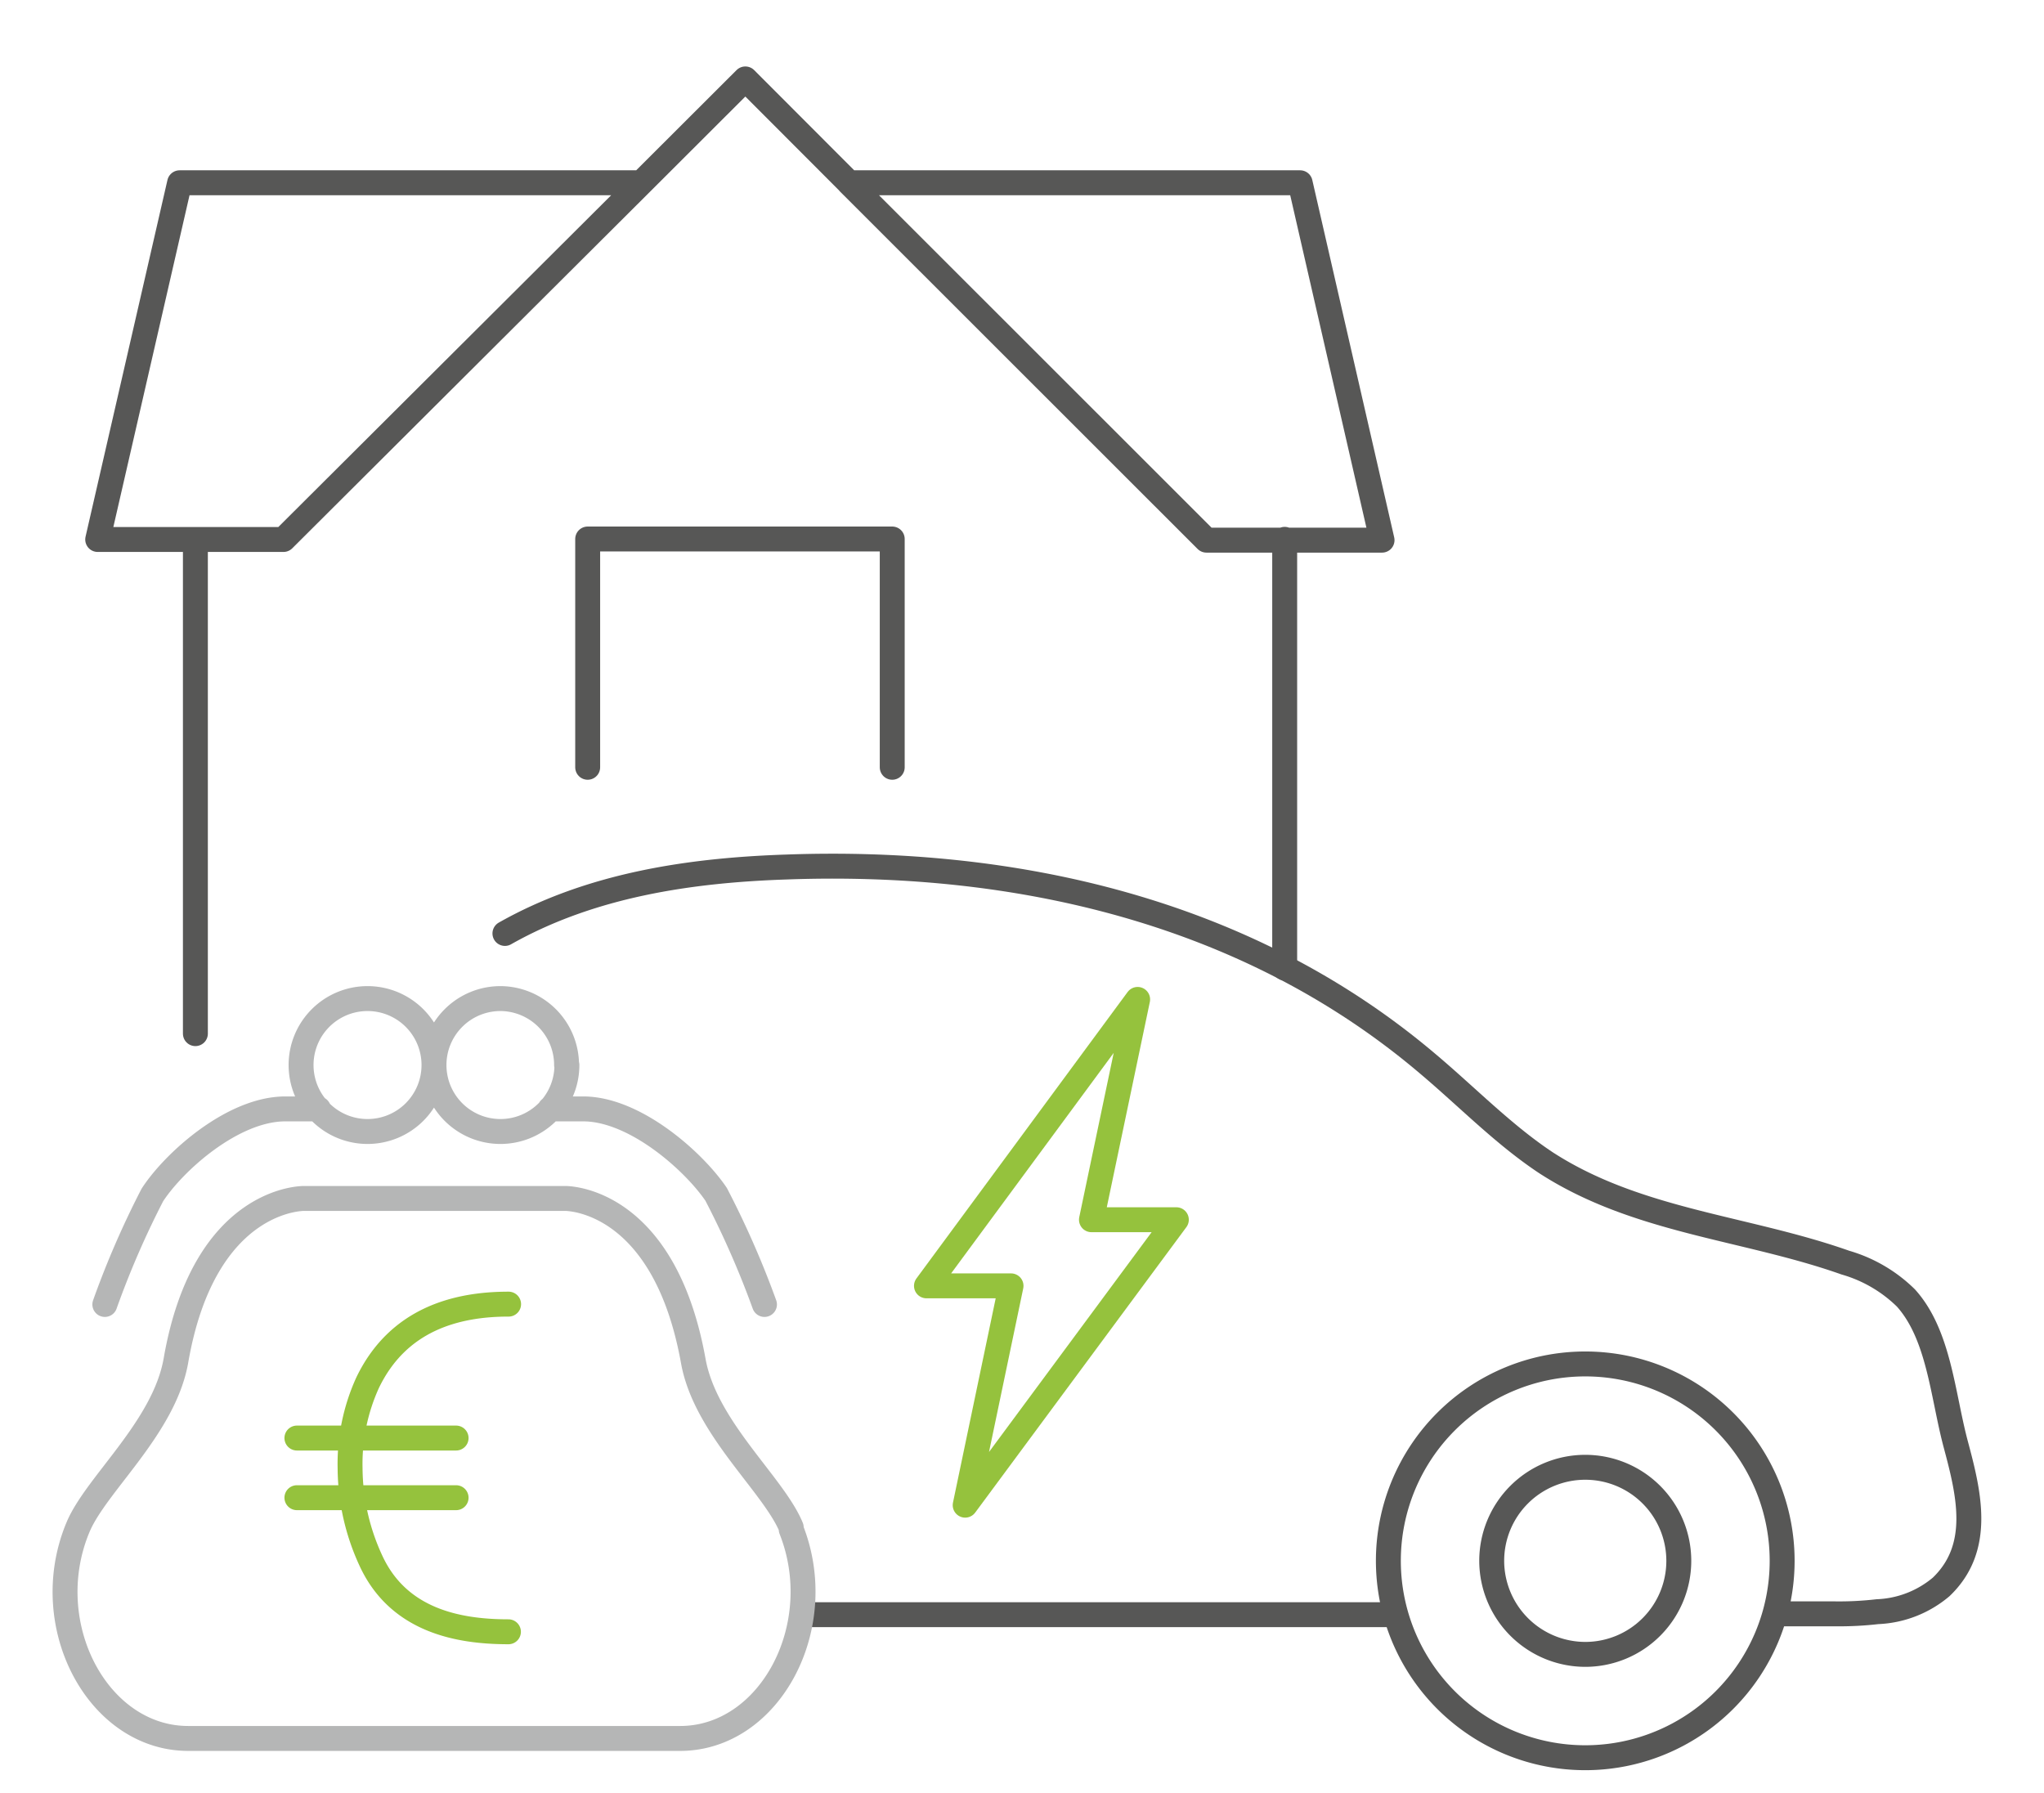 <svg xmlns="http://www.w3.org/2000/svg" xmlns:xlink="http://www.w3.org/1999/xlink" viewBox="0 0 123.02 107.92"><defs><clipPath id="a"><rect x="3.16" y="3.96" width="368.29" height="1111.96" fill="none"></rect></clipPath></defs><g clip-path="url(#a)"><path d="M17.87,90.14h9.58m-9.58-3.59h9.58M30.6,98.21c-3,0-6.64-.66-8.3-4.33a13.44,13.44,0,0,1-1.23-5.53,11.8,11.8,0,0,1,1.05-5.12c1.84-3.84,5.35-4.74,8.49-4.74" fill="none" stroke="#95c23d" stroke-linecap="round" stroke-linejoin="round" stroke-width="1.5"></path></g><g clip-path="url(#a)"><path d="M95.41,99.57a5.63,5.63,0,1,0-5.63-5.63A5.64,5.64,0,0,0,95.41,99.57ZM83.56,93.94A11.85,11.85,0,1,0,95.41,82.09,11.85,11.85,0,0,0,83.56,93.94ZM84,97.18H48.61m-18.22-41c5.18-2.93,11.16-3.81,17-4,13.5-.48,27.54,2.53,38.5,11.81,2.38,2,4.6,4.3,7.17,6,5.48,3.54,12,3.88,18,6a8.59,8.59,0,0,1,3.65,2.13c2,2.22,2.21,5.86,3,8.81s1.6,6.21-.88,8.58A6.33,6.33,0,0,1,113,97a20.11,20.11,0,0,1-2.57.13h-3.6" fill="none" stroke="#575756" stroke-linecap="round" stroke-linejoin="round" stroke-width="1.5"></path></g><polygon points="58.09 90.59 60.85 77.39 55.76 77.39 68.47 60.15 65.69 73.41 70.8 73.41 58.09 90.59" fill="none" stroke="#95c23d" stroke-linecap="round" stroke-linejoin="round" stroke-width="1.5"></polygon><g clip-path="url(#a)"><path d="M35.37,46.18V32.44H53.7V46.18M77.32,58.26V32.46M11.76,62.21V32.47M38.6,11H10.81L5.88,32.47H17.06L38.6,11l6.26-6.25L51.1,11H78.25l4.93,21.51H72.61L51.09,11" fill="none" stroke="#575756" stroke-linecap="round" stroke-linejoin="round" stroke-width="1.5"></path></g><g clip-path="url(#a)"><path d="M40.93,104.63c5.41,0,9-6.75,6.69-12.58l0-.12c-1.07-2.6-5.19-6-5.9-10.05C39.93,72,34,72.13,34,72.13H18.3s-6-.11-7.71,9.75c-.71,4.06-4.83,7.46-5.9,10.05l-.05.12c-2.34,5.83,1.28,12.58,6.69,12.58ZM26.12,64.1a4,4,0,1,1-4-4A4,4,0,0,1,26.12,64.1Zm8,0a4,4,0,1,1-4-4A4,4,0,0,1,34.1,64.1ZM6.31,78.51a53.49,53.49,0,0,1,2.86-6.59c1.3-2,4.84-5.18,8-5.18h2m13.93,0h2c3.12,0,6.66,3.16,8,5.14a54.72,54.72,0,0,1,2.91,6.63" fill="none" stroke="#b5b6b6" stroke-linecap="round" stroke-linejoin="round" stroke-width="1.5"></path></g></svg>